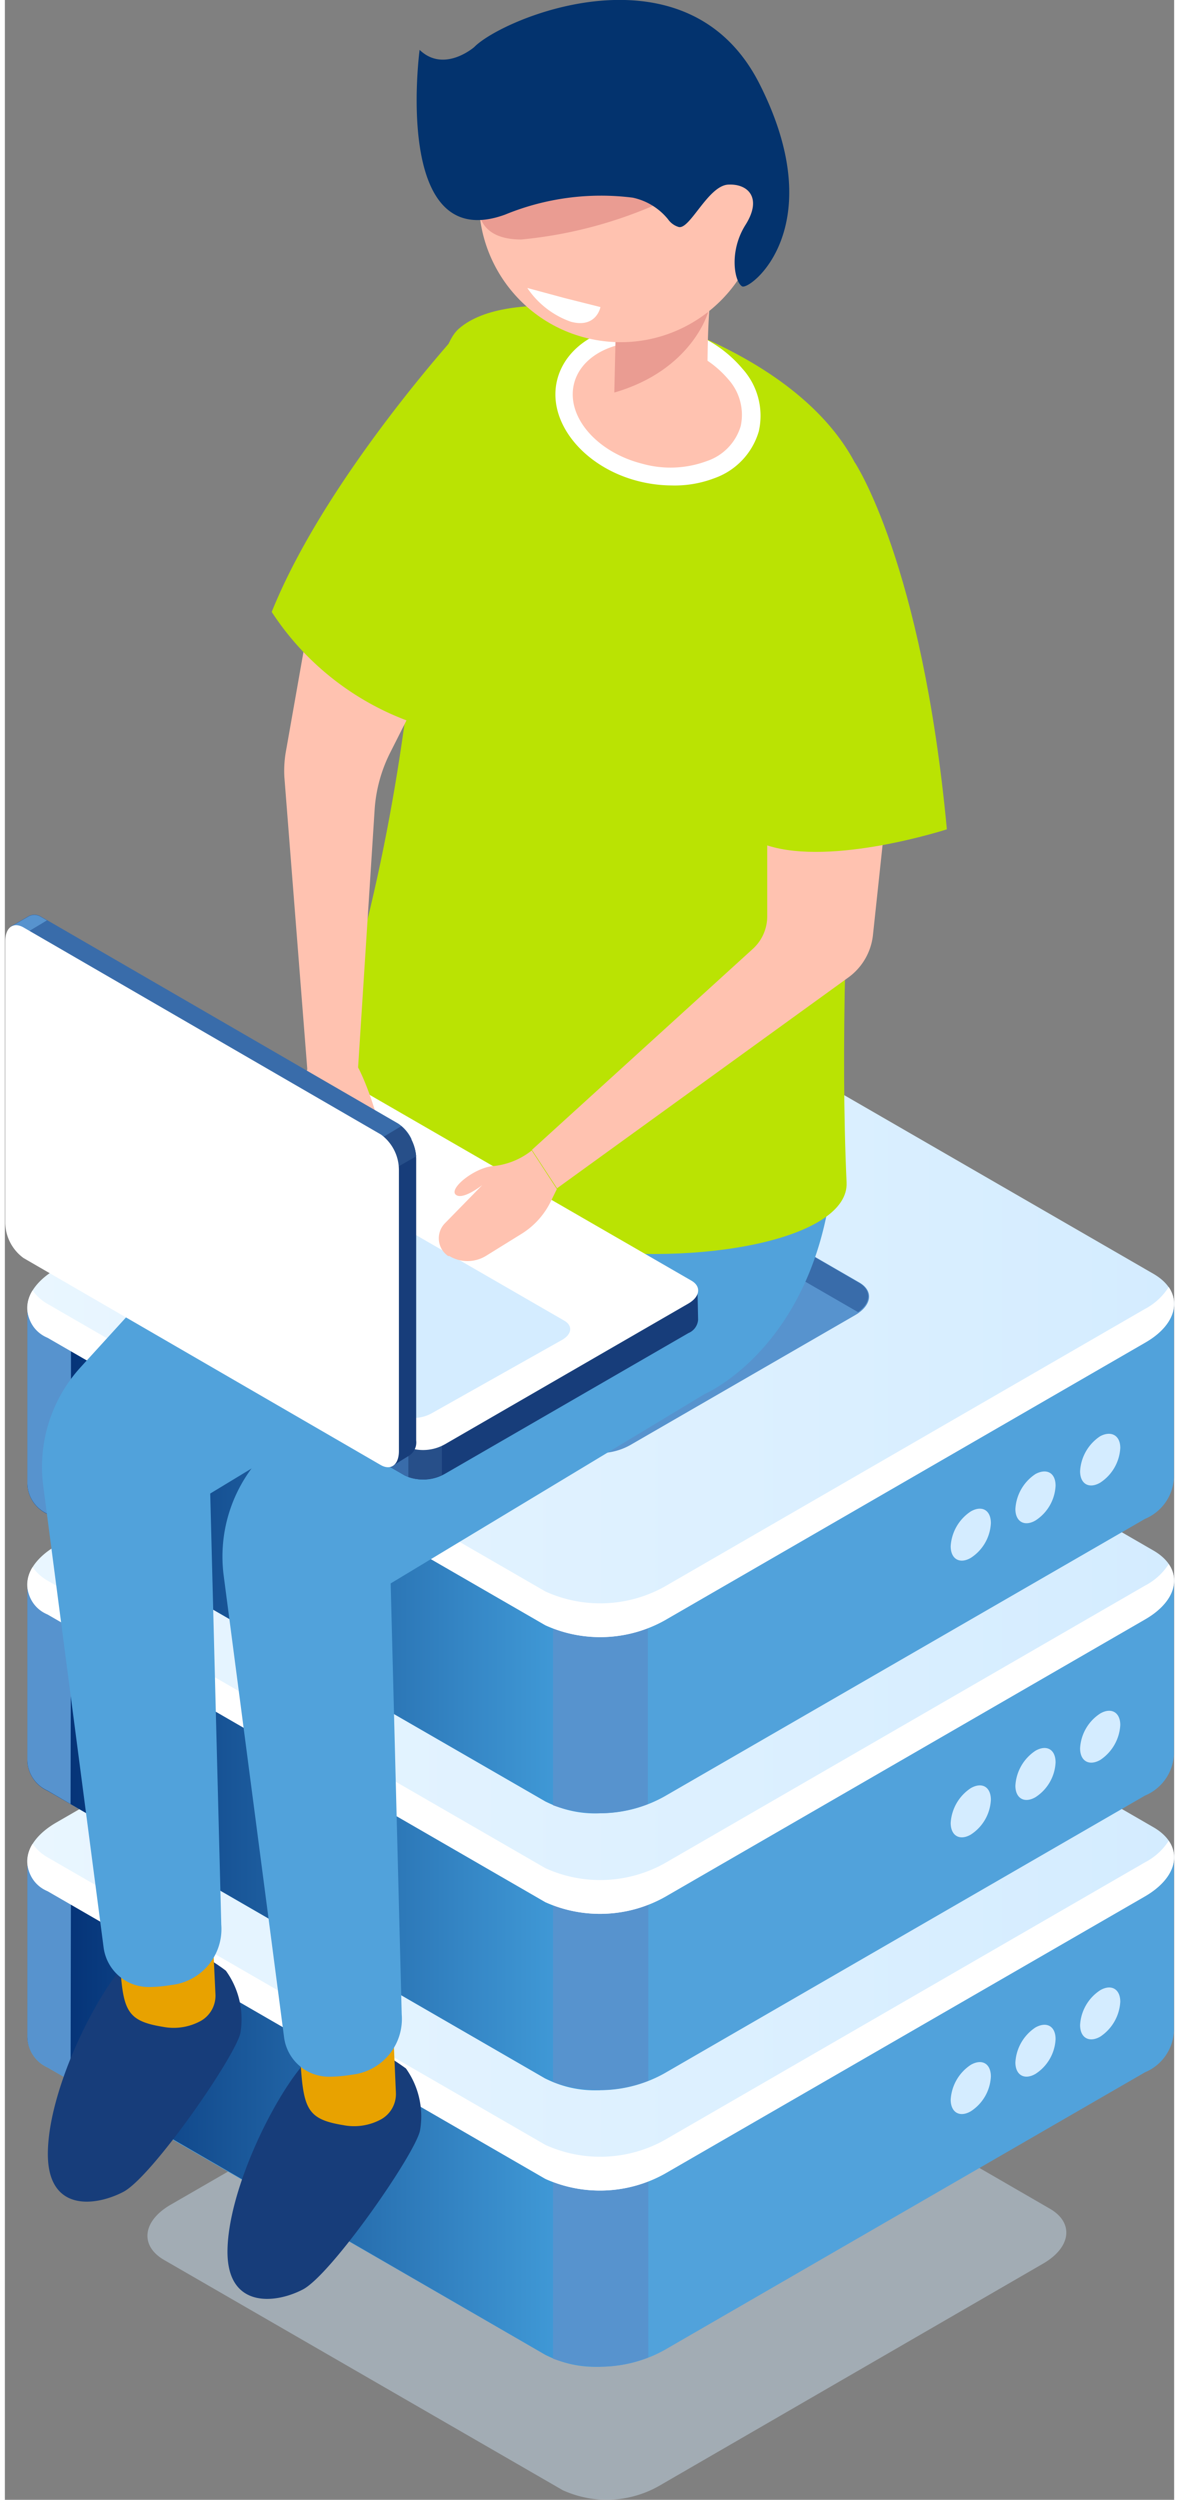<svg height="125" viewBox="0 0 58.19 124.31" width="59" xmlns="http://www.w3.org/2000/svg" xmlns:xlink="http://www.w3.org/1999/xlink"><rect x="0" y="0" width="58.19" height="124.31" fill="#808080" stroke="none"/><linearGradient id="a" gradientUnits="userSpaceOnUse" x1="1.11" x2="29.65" y1="102.86" y2="102.86"><stop offset="0" stop-color="#002b70"/><stop offset="1" stop-color="#45a2df"/></linearGradient><linearGradient id="b" gradientUnits="userSpaceOnUse" x1="1.11" x2="58.19" y1="92.46" y2="92.46"><stop offset="0" stop-color="#e9f6ff"/><stop offset="1" stop-color="#d4ecff"/></linearGradient><linearGradient id="c" x1="1.11" x2="29.65" xlink:href="#a" y1="89.1" y2="89.1"/><linearGradient id="d" x1="1.11" x2="58.19" xlink:href="#b" y1="78.7" y2="78.7"/><linearGradient id="e" x1="1.11" x2="29.65" xlink:href="#a" y1="75.34" y2="75.34"/><linearGradient id="f" x1="1.11" x2="58.19" xlink:href="#b" y1="64.94" y2="64.94"/><path d="m27.76 123.83-19.84-11.45c-1.22-.71-1.07-1.94.34-2.75l19.16-11.06a5.3 5.3 0 0 1 4.75-.2l19.83 11.46c1.22.7 1.07 1.93-.34 2.74l-19.14 11.07a5.28 5.28 0 0 1 -4.76.19z" fill="#c4d9e8" opacity=".5"/><path d="m58.18 101v-8.54h-19.18l-6.6-3.83a6.59 6.59 0 0 0 -5.93.24l-6.18 3.57h-19.17v8.79a1.7 1.7 0 0 0 1 1.58l24.78 14.29a6.59 6.59 0 0 0 5.93-.24l23.91-13.81a2.34 2.34 0 0 0 1.44-2.05z" fill="#51a2db"/><path d="m29.65 88a7 7 0 0 0 -3.18.83l-6.18 3.57h-19.17v8.79a1.7 1.7 0 0 0 1 1.58l24.78 14.33a5.42 5.42 0 0 0 2.75.59z" fill="url(#a)"/><path d="m3.29 92.43h-2.17v8.79a1.7 1.7 0 0 0 1 1.58l1.15.67z" fill="#5793ce"/><path d="m27.28 117.29a6.74 6.74 0 0 0 4.74-.06v-10h-4.74z" fill="#5793ce"/><path d="m26.9 108.35-24.76-14.3c-1.52-.88-1.33-2.41.42-3.42l23.91-13.81a6.63 6.63 0 0 1 5.93-.25l24.77 14.3c1.51.88 1.32 2.41-.43 3.43l-23.91 13.8a6.63 6.63 0 0 1 -5.93.25z" fill="url(#b)"/><path d="m56.74 92.61-23.91 13.81a6.59 6.59 0 0 1 -5.93.24l-24.76-14.29a2.32 2.32 0 0 1 -.76-.68 1.6 1.6 0 0 0 .76 2.36l24.76 14.3a6.63 6.63 0 0 0 5.93-.25l23.91-13.8c1.36-.79 1.78-1.89 1.18-2.76a3.11 3.11 0 0 1 -1.18 1.07z" fill="#fff"/><g fill="#d4ecff"><path d="m49.07 103.26a2.18 2.18 0 0 1 -1 1.73c-.55.32-1 .06-1-.58a2.23 2.23 0 0 1 1-1.73c.56-.32 1-.06 1 .58z"/><path d="m52.29 101.4a2.18 2.18 0 0 1 -1 1.73c-.55.32-1 .06-1-.57a2.23 2.23 0 0 1 1-1.74c.56-.31 1-.06 1 .58z"/><path d="m55.51 99.54a2.23 2.23 0 0 1 -1 1.74c-.55.31-1 .06-1-.58a2.21 2.21 0 0 1 1-1.73c.55-.32 1-.06 1 .57z"/></g><path d="m28.36 99.48-11.58-6.69c-.72-.41-.63-1.13.19-1.6l11.19-6.46a3.11 3.11 0 0 1 2.78-.12l11.59 6.69c.71.42.62 1.13-.2 1.61l-11.19 6.46a3.11 3.11 0 0 1 -2.78.11z" fill="#5793ce"/><path d="m29.47 93.88-1.6-.88c-.1 0-.09-.15 0-.22l1.55-.89a.43.43 0 0 1 .38 0l1.6.93c.1.06.09.15 0 .22l-1.54.89a.42.42 0 0 1 -.39-.05z" fill="#d4ecff"/><path d="m16.78 92.79a.91.91 0 0 1 .22-.09l11.19-6.46a3.08 3.08 0 0 1 2.78-.12l11.55 6.67c.66-.47.69-1.11 0-1.49l-11.58-6.69a3.11 3.11 0 0 0 -2.78.12l-11.16 6.46c-.85.47-.94 1.19-.22 1.6z" fill="#396caa"/><path d="m58.18 87.24v-8.54h-19.18l-6.6-3.83a6.59 6.59 0 0 0 -5.93.24l-6.18 3.57h-19.17v8.79a1.7 1.7 0 0 0 1 1.58l24.76 14.3a6.59 6.59 0 0 0 5.93-.24l23.93-13.82a2.34 2.34 0 0 0 1.44-2.05z" fill="#51a2db"/><path d="m29.65 74.28a6.72 6.72 0 0 0 -3.18.83l-6.18 3.57h-19.17v8.79a1.7 1.7 0 0 0 1 1.58l24.76 14.3a5.42 5.42 0 0 0 2.75.59z" fill="url(#c)"/><path d="m3.29 78.67h-2.17v8.79a1.7 1.7 0 0 0 1 1.58l1.15.67z" fill="#5793ce"/><path d="m27.28 103.53a6.74 6.74 0 0 0 4.74-.06v-10h-4.74z" fill="#5793ce"/><path d="m26.9 94.59-24.76-14.3c-1.52-.88-1.33-2.41.42-3.43l23.91-13.8a6.63 6.63 0 0 1 5.93-.25l24.77 14.3c1.51.88 1.32 2.41-.43 3.42l-23.91 13.81a6.63 6.63 0 0 1 -5.93.25z" fill="url(#d)"/><path d="m56.74 78.85-23.91 13.81a6.59 6.59 0 0 1 -5.93.24l-24.76-14.29a2.32 2.32 0 0 1 -.76-.68 1.6 1.6 0 0 0 .76 2.36l24.76 14.3a6.63 6.63 0 0 0 5.93-.25l23.91-13.81c1.36-.78 1.78-1.88 1.18-2.75a3.11 3.11 0 0 1 -1.18 1.07z" fill="#fff"/><path d="m49.07 89.5a2.18 2.18 0 0 1 -1 1.73c-.55.32-1 .06-1-.58a2.23 2.23 0 0 1 1-1.73c.56-.32 1-.06 1 .58z" fill="#d4ecff"/><path d="m52.29 87.64a2.18 2.18 0 0 1 -1 1.73c-.55.32-1 .06-1-.57a2.23 2.23 0 0 1 1-1.74c.56-.32 1-.06 1 .58z" fill="#d4ecff"/><path d="m55.51 85.78a2.23 2.23 0 0 1 -1 1.74c-.55.31-1 .06-1-.58a2.2 2.2 0 0 1 1-1.73c.55-.32 1-.06 1 .57z" fill="#d4ecff"/><path d="m28.36 85.72-11.58-6.72c-.72-.41-.63-1.13.19-1.6l11.19-6.4a3.08 3.08 0 0 1 2.78-.12l11.59 6.69c.71.41.62 1.13-.2 1.61l-11.19 6.43a3.11 3.11 0 0 1 -2.78.11z" fill="#5793ce"/><path d="m29.47 80.12-1.6-.93c-.1 0-.09-.15 0-.22l1.55-.89a.43.43 0 0 1 .38 0l1.6.93c.1.06.09.15 0 .22l-1.54.89a.42.42 0 0 1 -.39 0z" fill="#d4ecff"/><path d="m16.78 79a.91.91 0 0 1 .16-.11l11.19-6.46a3.08 3.08 0 0 1 2.78-.12l11.58 6.69c.66-.47.69-1.11 0-1.49l-11.55-6.66a3.08 3.08 0 0 0 -2.78.12l-11.16 6.46c-.85.47-.94 1.19-.22 1.57z" fill="#396caa"/><path d="m58.18 73.48v-8.54h-19.18l-6.6-3.83a6.59 6.59 0 0 0 -5.93.24l-6.18 3.57h-19.17v8.78a1.7 1.7 0 0 0 1 1.59l24.78 14.29a6.56 6.56 0 0 0 5.93-.25l23.91-13.8a2.34 2.34 0 0 0 1.44-2.05z" fill="#51a2db"/><path d="m29.65 60.52a6.72 6.72 0 0 0 -3.18.83l-6.18 3.57h-19.17v8.78a1.7 1.7 0 0 0 1 1.59l24.78 14.29a5.42 5.42 0 0 0 2.75.59z" fill="url(#e)"/><path d="m3.29 64.91h-2.17v8.78a1.7 1.7 0 0 0 1 1.59l1.17.72z" fill="#5793ce"/><path d="m27.28 89.77a6.74 6.74 0 0 0 4.72-.06v-10h-4.72z" fill="#5793ce"/><path d="m26.9 80.82-24.76-14.29c-1.52-.88-1.33-2.41.42-3.43l23.91-13.8a6.63 6.63 0 0 1 5.93-.25l24.77 14.3c1.51.88 1.32 2.41-.43 3.42l-23.91 13.81a6.59 6.59 0 0 1 -5.93.24z" fill="url(#f)"/><path d="m56.74 65.09-23.91 13.81a6.59 6.59 0 0 1 -5.93.24l-24.76-14.29a2.32 2.32 0 0 1 -.76-.68 1.6 1.6 0 0 0 .76 2.36l24.76 14.29a6.59 6.59 0 0 0 5.93-.24l23.91-13.81c1.36-.77 1.78-1.88 1.18-2.77a3.11 3.11 0 0 1 -1.18 1.09z" fill="#fff"/><path d="m49.07 75.74a2.18 2.18 0 0 1 -1 1.73c-.55.32-1 .06-1-.58a2.23 2.23 0 0 1 1-1.73c.56-.32 1-.06 1 .58z" fill="#d4ecff"/><path d="m52.29 73.88a2.18 2.18 0 0 1 -1 1.73c-.55.32-1 .06-1-.57a2.23 2.23 0 0 1 1-1.74c.56-.3 1-.06 1 .58z" fill="#d4ecff"/><path d="m55.51 72a2.2 2.2 0 0 1 -1 1.73c-.55.32-1 .07-1-.57a2.23 2.23 0 0 1 1-1.74c.55-.29 1-.04 1 .58z" fill="#d4ecff"/><path d="m28.36 72-11.58-6.73c-.72-.41-.63-1.13.19-1.6l11.19-6.46a3.08 3.08 0 0 1 2.78-.12l11.59 6.69c.71.41.62 1.13-.2 1.61l-11.19 6.46a3.11 3.11 0 0 1 -2.78.15z" fill="#5793ce"/><path d="m29.47 66.36-1.6-.93c-.1-.05-.09-.15 0-.22l1.55-.89a.43.43 0 0 1 .38 0l1.6.93c.1 0 .09.15 0 .22l-1.54.89a.42.42 0 0 1 -.39 0z" fill="#d4ecff"/><path d="m16.78 65.27.16-.12 11.19-6.46a3.11 3.11 0 0 1 2.78-.11l11.55 6.67c.66-.47.69-1.11 0-1.49l-11.52-6.67a3.08 3.08 0 0 0 -2.78.12l-11.16 6.46c-.85.47-.94 1.19-.22 1.6z" fill="#396caa"/><path d="m18.81 102.11s-2.45-1.24-4 .6-3.66 6.2-3.73 9.14 2.33 2.74 3.75 2 5.58-6.72 5.83-7.9a4.1 4.1 0 0 0 -.7-3.09 13.92 13.92 0 0 0 -1.15-.75z" fill="#173d7a"/><path d="m19.35 101.52.11 2.54a1.44 1.44 0 0 1 -.72 1.32 2.81 2.81 0 0 1 -1.89.3c-1.85-.3-2-.83-2.15-3.37s4.65-.79 4.65-.79z" fill="#e8a200"/><path d="m9.83 97.22s-2.46-1.24-4 .61-3.63 6.17-3.69 9.17 2.32 2.74 3.75 2 5.57-6.72 5.83-7.9a4.1 4.1 0 0 0 -.72-3.1c-.38-.3-1.17-.78-1.17-.78z" fill="#173d7a"/><path d="m10.36 96.63.12 2.54a1.44 1.44 0 0 1 -.72 1.32 2.81 2.81 0 0 1 -1.89.3c-1.85-.3-2-.83-2.15-3.37s4.64-.79 4.64-.79z" fill="#e8a200"/><path d="m32.26 50c-.72-11.82-12.8 1.74-12.8 1.74l-8.26 8.1-7.44 8.16a7.35 7.35 0 0 0 -1.85 5.89l3 22.92a2.26 2.26 0 0 0 2.26 2 6.79 6.79 0 0 0 1.11-.1 2.8 2.8 0 0 0 2.49-3l-.55-21.44 15.64-9.47s7.14-3.03 6.4-14.8z" fill="#51a2db"/><path d="m41.25 54.45c-.73-11.82-12.8 1.74-12.8 1.74l-8.27 8.1-7.44 8.17a7.35 7.35 0 0 0 -1.85 5.89l3 22.92a2.25 2.25 0 0 0 2.26 2 6.91 6.91 0 0 0 1.12-.1 2.79 2.79 0 0 0 2.48-3l-.55-21.43 15.63-9.42s7.17-3.05 6.42-14.87z" fill="#51a2db"/><path d="m34.1 16.51c9.16 3.8 9 9.21 9 9.21s-1.82 19.83-1.21 33.08c.26 5.54-29.42 6-25-8.81 5.22-17.42 3.27-31.53 5.71-33.65s9.14-.81 11.5.17z" fill="#bae303"/><path d="m37.05 21.31c-.48 1.86-2.92 2.84-5.44 2.19s-4.18-2.69-3.71-4.5 2.92-2.83 5.44-2.18 4.19 2.63 3.71 4.49z" fill="#ffc2b0"/><path d="m33.17 24.14a6.9 6.9 0 0 1 -1.67-.22c-2.75-.71-4.56-3-4-5.08s3.22-3.21 6-2.5a6.12 6.12 0 0 1 3.21 2 3.49 3.49 0 0 1 .81 3.11 3.52 3.52 0 0 1 -2.21 2.33 5.55 5.55 0 0 1 -2.14.36zm-1.39-7.14c-1.7 0-3.12.79-3.45 2.06-.42 1.63 1.1 3.42 3.39 4a5.2 5.2 0 0 0 3.21-.13 2.63 2.63 0 0 0 1.69-1.74 2.64 2.64 0 0 0 -.62-2.33 5.14 5.14 0 0 0 -2.75-1.67 5.67 5.67 0 0 0 -1.47-.19z" fill="#fff"/><path d="m30.43 16.1a22.35 22.35 0 0 1 -.08 3.27c-.05.91 3.15 1.76 4 .93s.5-1.68.7-4.78-4.62.58-4.62.58z" fill="#ffc2b0"/><path d="m35 15.52s-.79 2.88-4.67 4l.06-2.62z" fill="#ea9c92"/><circle cx="30.65" cy="9.97" fill="#ffc2b0" r="7.05" transform="matrix(.173 -.985 .985 .173 15.52 38.43)"/><path d="m32.27 10.23a21.86 21.86 0 0 1 -6.57 1.68c-2.68 0-2.09-2.23-2.09-2.23l8-1.15z" fill="#ea9c92"/><path d="m24.9 10.67a12.56 12.56 0 0 1 6.35-.84 3.09 3.09 0 0 1 1.75 1.07 1 1 0 0 0 .54.39c.56.12 1.46-2.06 2.46-2.11s1.7.67.86 2-.55 2.84-.17 3.06 4.48-2.92.87-10.06-12.78-3.29-14.2-1.84c0 0-1.5 1.31-2.72.14 0 0-1.37 10.25 4.26 8.19z" fill="#03336e"/><path d="m37.94 40.21v5.36a2.19 2.19 0 0 1 -.71 1.61l-11 10 1.25 1.91 14.52-10.5a3 3 0 0 0 1.2-2.08l1-9.35z" fill="#ffc2b0"/><path d="m42.3 23s3.34 5 4.58 18.24c0 0-5.7 1.85-8.94.8s4.36-19.04 4.36-19.04z" fill="#bae303"/><path d="m37.33 29.39a92.28 92.28 0 0 0 -1.33 10.29 2.09 2.09 0 0 0 1.38 2z" fill="#bae303"/><path d="m34.47 64.19-2.47-.32-15.67-9.07a2.22 2.22 0 0 0 -2 .08l-11.1 6.43-1.47-.2v1.47a.57.57 0 0 0 .34.51l17.8 10.28a2.18 2.18 0 0 0 2-.08l12.12-7a.78.78 0 0 0 .48-.66z" fill="#173d7a"/><path d="m22.67 58.46-1.12-.64h-12.27l-6 3.49-1.47-.2v1.47a.57.57 0 0 0 .34.51l17.75 10.28a1.85 1.85 0 0 0 1 .19z" fill="#396caa"/><path d="m2.41 61.2-.65-.09v1.47a.57.57 0 0 0 .34.51l.31.18z" fill="#5793ce"/><path d="m20.08 73.45a2.21 2.21 0 0 0 1.67-.1v-2.49h-1.67z" fill="#274f89"/><path d="m19.9 71.91-17.8-10.28c-.5-.29-.44-.8.14-1.14l12.12-7a2.15 2.15 0 0 1 2-.08l17.8 10.27c.51.29.44.8-.14 1.14l-12.12 7a2.21 2.21 0 0 1 -2 .09z" fill="#fff"/><path d="m19.6 70.35-14.8-8.55c-.42-.24-.37-.66.12-.94l6.49-3.65a1.83 1.83 0 0 1 1.64-.07l14.8 8.54c.42.25.37.67-.12.95l-6.49 3.65a1.83 1.83 0 0 1 -1.64.07z" fill="#d4ecff"/><path d="m15.05 53.16-.18 1.23a9 9 0 0 0 .13 3.15l.22 1.08a1.53 1.53 0 0 0 1.22 1.2.84.84 0 0 0 1-.74l.3-2.62s.67.88 1 .88-.36-2.63-1.09-4.12-2.6-.06-2.6-.06z" fill="#ffc2b0"/><path d="m21.09 33.64-1.91 3.78a7.35 7.35 0 0 0 -.78 2.87l-.83 12.93-2.52-.06-1.14-14.52a5.57 5.57 0 0 1 .09-1.35l1.3-7.36z" fill="#ffc2b0"/><path d="m19.3 72.89-1.49-1.89-15.7-9.14a2.22 2.22 0 0 1 -.91-1.75v-12.85l-.9-1.18.85-.49a.59.59 0 0 1 .62 0l17.79 10.3a2.19 2.19 0 0 1 .91 1.74v14a.78.78 0 0 1 -.33.74z" fill="#173d7a"/><path d="m8.44 65.52-1.11-.64-6.12-10.64v-7l-.9-1.18.85-.49a.59.59 0 0 1 .62 0l17.79 10.3a1.86 1.86 0 0 1 .67.78z" fill="#396caa"/><path d="m.71 46.6-.4-.52.85-.49a.59.59 0 0 1 .62 0l.31.18z" fill="#5793ce"/><path d="m19.73 56a2.32 2.32 0 0 1 .74 1.5l-1.74 1-.83-1.4z" fill="#274f89"/><path d="m18.72 56.42-17.79-10.3c-.51-.29-.91 0-.91.69v14a2.21 2.21 0 0 0 .91 1.75l17.77 10.29c.5.29.91 0 .91-.69v-14a2.19 2.19 0 0 0 -.89-1.74z" fill="#fff"/><path d="m27.47 59.13-.29.59a3.9 3.9 0 0 1 -1.49 1.65l-1.76 1.09a1.76 1.76 0 0 1 -1.81 0h-.06a1.07 1.07 0 0 1 -.15-1.64l1.85-1.89s-1 .79-1.33.47 1-1.38 1.94-1.42a3.66 3.66 0 0 0 1.85-.77z" fill="#ffc2b0"/><path d="m22.78 16.31s-6.78 7.36-9.5 14.12a13.86 13.86 0 0 0 8 5.81c5.65 1.64 1.5-19.93 1.5-19.93z" fill="#bae303"/><path d="m20 35.8 1.1-10.6-2.6 9.93a13.65 13.65 0 0 0 1.5.67z" fill="#bae303"/><path d="m27.85 14.82-1.85-.5a4.36 4.36 0 0 0 2.17 1.68c1.27.34 1.47-.73 1.47-.73z" fill="#fff"/></svg>